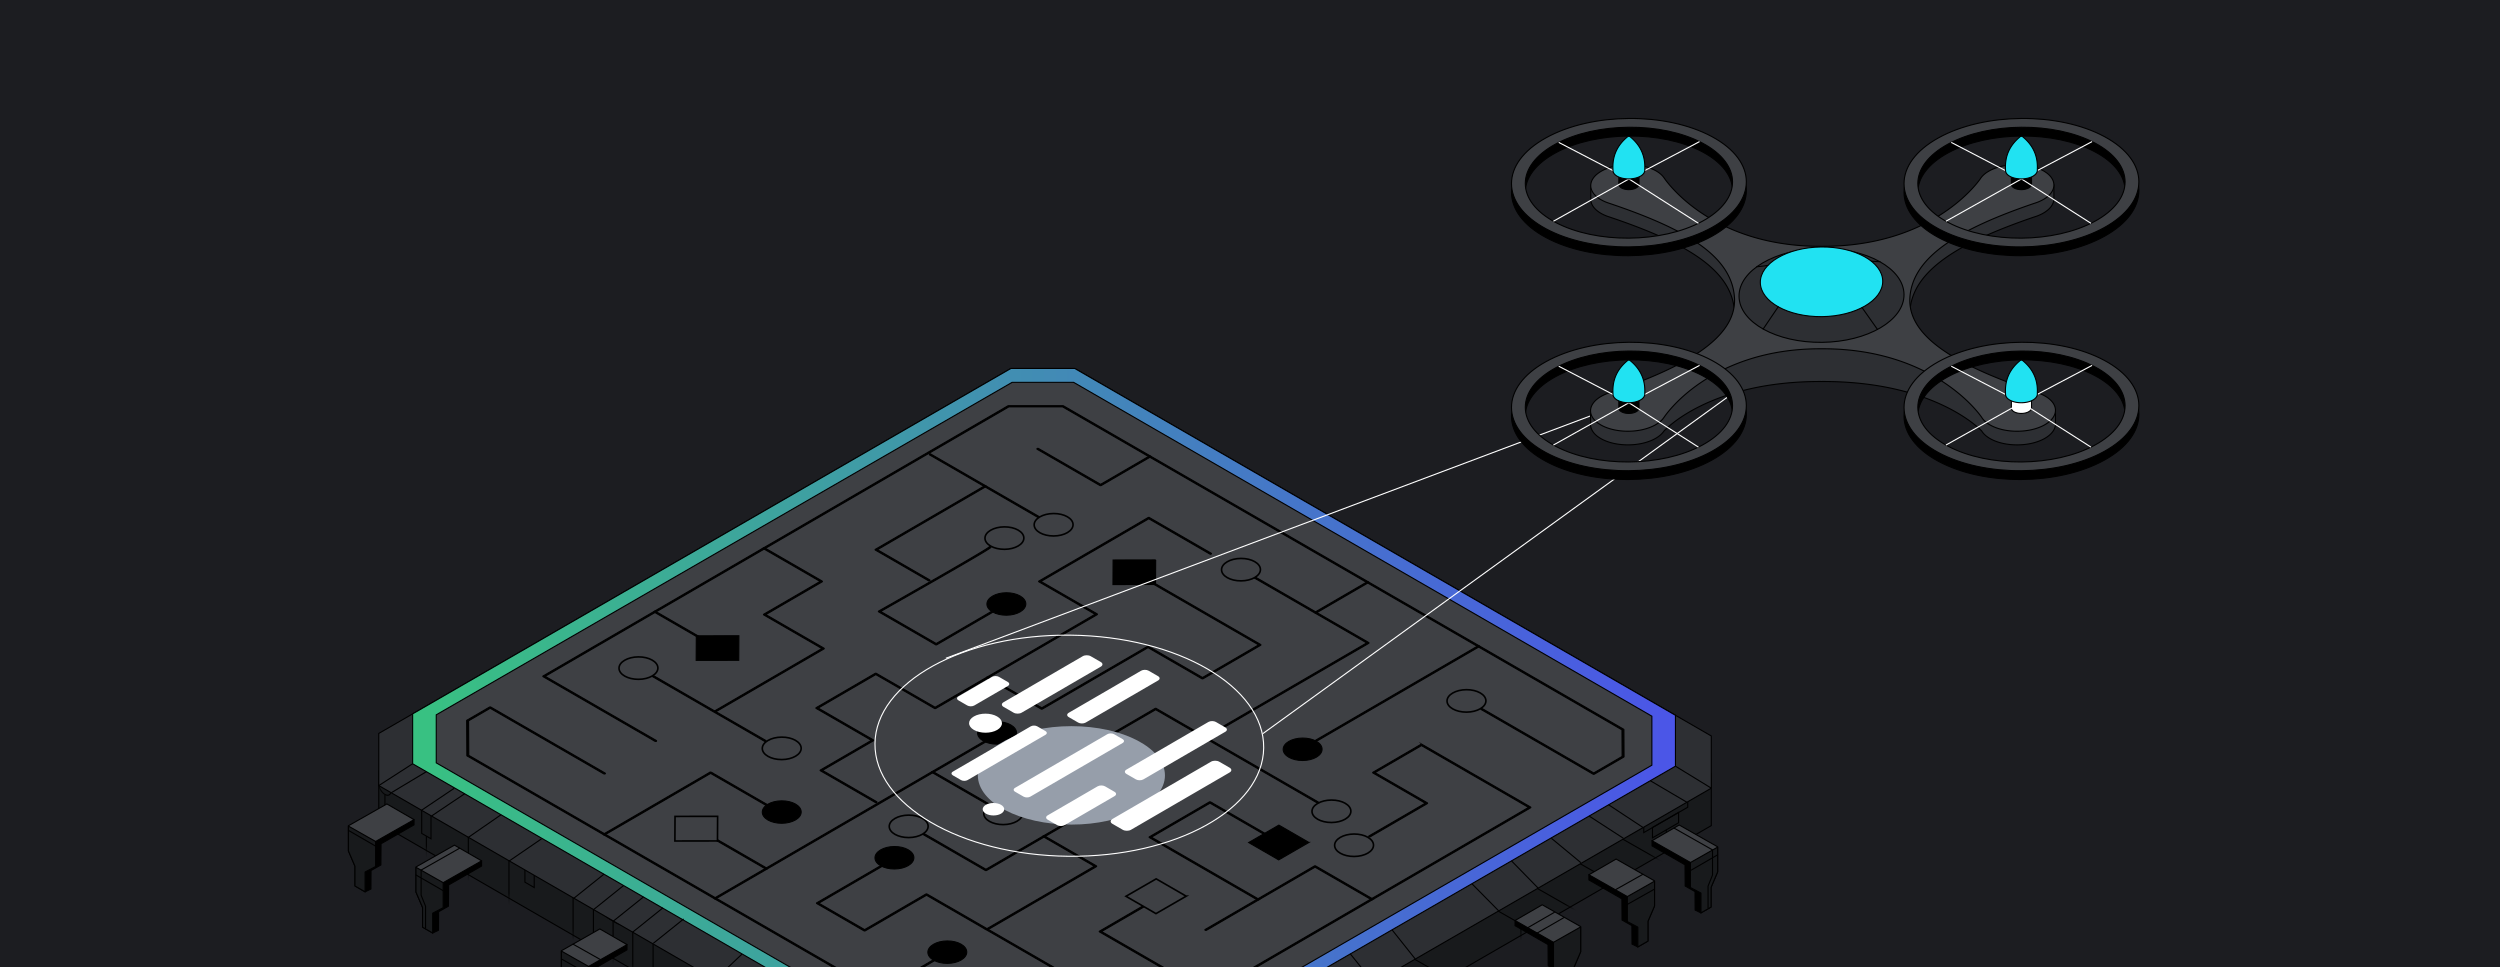 <svg xmlns="http://www.w3.org/2000/svg" width="424" height="164" fill="none"><path fill="#1C1D21" d="M0 0h424v164H0z"/><g clip-path="url(#a)"><g clip-path="url(#b)"><path fill="#181A1C" stroke="#000" stroke-miterlimit="10" stroke-width=".187" d="m182.272 68.84 107.964 62.333v8.847l-107.209 61.897h-10.824L64.239 139.584v-8.847L171.447 68.84h10.825z"/><mask id="a" width="227" height="134" x="64" y="68" maskUnits="userSpaceOnUse" style="mask-type:luminance"><path fill="#fff" d="m182.271 68.842 107.964 62.333v8.847l-107.208 61.897h-10.825L64.238 139.586v-8.847l107.209-61.897h10.824z"/></mask><g stroke="#000" stroke-miterlimit="10" stroke-width=".187" mask="url(#a)"><path d="M167.403 133.805c.401-.234.397-.988-.009-1.683-.407-.695-1.061-1.068-1.463-.834-.401.235-.397.988.01 1.683.406.695 1.061 1.069 1.462.834zm-3.71 18.149c.402-.235.397-.988-.009-1.683-.406-.696-1.061-1.069-1.462-.834-.401.234-.397.988.009 1.683.407.695 1.061 1.068 1.462.834zm10.29 13.953c.402-.235.397-.988-.009-1.683-.406-.695-1.061-1.069-1.462-.834-.401.234-.397.988.009 1.683.407.695 1.061 1.068 1.462.834z"/><path d="M173.983 165.907c.402-.235.397-.988-.009-1.683-.406-.695-1.061-1.069-1.462-.834-.401.234-.397.988.009 1.683.407.695 1.061 1.068 1.462.834zm-7.316-32.175v10.708l3.558 2.054v-10.708m-2.103 9.866v27.856"/><path d="M170.959 135.858c.401-.235.397-.988-.009-1.683-.407-.695-1.061-1.069-1.462-.834-.402.235-.397.988.009 1.683.406.695 1.061 1.068 1.462.834zm3.026 26.305c.401-.235.397-.988-.009-1.683-.407-.696-1.061-1.069-1.462-.834-.402.234-.398.988.009 1.683.406.695 1.061 1.068 1.462.834zm-.001-20.244c.402-.235.397-.989-.009-1.684s-1.061-1.068-1.462-.833c-.401.234-.397.988.009 1.683.407.695 1.061 1.068 1.462.834zm-.735 17.796v-17.871m-16.322-14.088c.401-.234.397-.988-.009-1.683-.406-.695-1.061-1.068-1.462-.834-.401.235-.397.989.009 1.684s1.061 1.068 1.462.833zm-.736 10.634v-10.706m0 45.18v-18.44m-1.034-16.631 2.068 1.194v16.034l-2.068-1.195v-16.033zm22.397 6.188c.401-.235.397-.988-.01-1.683-.406-.695-1.06-1.068-1.462-.834-.401.235-.397.988.01 1.683.406.695 1.061 1.069 1.462.834zm-.736 25.48v-25.555m-12.899 3.71c.402-.235.397-.988-.009-1.683-.406-.695-1.061-1.069-1.462-.834-.401.234-.397.988.009 1.683.407.695 1.061 1.068 1.462.834zm-.001-11.881c.402-.235.397-.988-.009-1.683-.406-.695-1.061-1.069-1.462-.834-.401.234-.397.988.009 1.683.407.695 1.061 1.068 1.462.834zm-.735 9.434v-9.509m-2.761 30.192c.402-.234.397-.988-.009-1.683-.406-.695-1.061-1.068-1.462-.834-.401.235-.397.988.009 1.683.407.695 1.061 1.069 1.462.834zm0-32.137c.402-.234.397-.988-.009-1.683-.406-.695-1.061-1.068-1.462-.834-.401.235-.397.988.009 1.684.407.695 1.061 1.068 1.462.833z"/><path d="m160.371 164.097 2.812-1.639-3.496-5.861v-22.956m-27.012 28c.401-.234.397-.988-.009-1.683-.407-.695-1.061-1.068-1.463-.834-.401.235-.397.988.01 1.683.406.695 1.061 1.069 1.462.834zm-.001 3.885c.402-.235.397-.988-.009-1.683-.406-.695-1.061-1.069-1.462-.834-.401.234-.397.988.009 1.683.407.695 1.061 1.068 1.462.834zm-7.038-.236c.401-.235.397-.988-.009-1.684-.406-.695-1.061-1.068-1.462-.833-.401.234-.397.988.009 1.683.406.695 1.061 1.068 1.462.834zm27.72-39.596c.402-.235.397-.988-.009-1.683-.406-.695-1.061-1.069-1.462-.834-.401.234-.397.988.009 1.683.407.695 1.061 1.068 1.462.834zm-3.572 1.773c.401-.234.397-.988-.009-1.683-.406-.695-1.061-1.068-1.462-.834-.401.235-.397.988.009 1.683.406.696 1.061 1.069 1.462.834zm-3.321-5.754c.401-.234.397-.988-.009-1.683-.407-.695-1.061-1.068-1.462-.834-.402.235-.397.989.009 1.684s1.061 1.068 1.462.833zm-13.852 15.707c.402-.234.397-.988-.009-1.683-.406-.695-1.061-1.068-1.462-.834-.401.235-.397.989.009 1.684.407.695 1.061 1.068 1.462.833zm-.001 4.225c.402-.234.397-.988-.009-1.683-.406-.695-1.061-1.068-1.462-.834-.401.235-.397.988.009 1.683.407.695 1.061 1.069 1.462.834zm-3.676-17.973c.401-.234.397-.988-.009-1.683-.407-.695-1.061-1.068-1.462-.834-.401.235-.397.989.009 1.684s1.061 1.068 1.462.833zm10.355-6.099c.401-.235.397-.988-.009-1.683-.407-.695-1.061-1.069-1.462-.834-.401.234-.397.988.009 1.683.406.695 1.061 1.068 1.462.834zm-24.315 5.879c.401-.235.397-.988-.01-1.683-.406-.695-1.061-1.069-1.462-.834-.401.234-.397.988.01 1.683.406.695 1.06 1.068 1.462.834zM80.16 135.045c.402-.234.398-.988-.009-1.683-.406-.695-1.06-1.068-1.462-.834-.4.235-.397.989.01 1.684.406.695 1.06 1.068 1.462.833zm10.39-37.873c.4-.234.396-.988-.01-1.683-.406-.695-1.06-1.068-1.462-.834-.401.235-.397.989.01 1.684.406.695 1.06 1.068 1.461.833zm-3.74 1.924c.4-.234.396-.988-.01-1.683-.406-.695-1.061-1.068-1.462-.834-.401.235-.397.988.009 1.683.406.695 1.06 1.069 1.462.834zm-20.616.149c.401-.235.397-.988-.01-1.683-.406-.695-1.06-1.069-1.462-.834-.4.234-.396.988.01 1.683.406.695 1.06 1.068 1.462.834zm0 3.804c.401-.234.397-.988-.009-1.683-.406-.695-1.06-1.068-1.462-.834-.401.235-.397.988.01 1.684.406.695 1.06 1.068 1.461.833zm-.178 31.76c.401-.234.397-.988-.01-1.683-.406-.695-1.06-1.068-1.461-.834-.401.235-.397.988.01 1.683.405.695 1.06 1.069 1.461.834zm42.039-3.414c.401-.234.397-.988-.009-1.683-.406-.695-1.061-1.068-1.462-.834-.401.235-.397.988.009 1.683.406.695 1.061 1.069 1.462.834zm24.103-25.799c.401-.234.397-.988-.01-1.683-.406-.695-1.06-1.068-1.462-.834-.401.235-.397.988.01 1.683.406.695 1.061 1.069 1.462.834zm14.28 8.242c.402-.234.398-.988-.009-1.683-.406-.695-1.061-1.068-1.462-.834-.401.235-.397.989.009 1.684.407.695 1.061 1.068 1.462.833zm.001-4.32c.401-.234.397-.988-.01-1.683-.406-.695-1.061-1.068-1.462-.834-.401.235-.397.988.009 1.683.407.695 1.061 1.069 1.463.834zm-.001-4.32c.401-.235.397-.988-.01-1.683-.406-.695-1.061-1.069-1.462-.834-.401.234-.397.988.009 1.683.407.695 1.061 1.068 1.463.834zm-3.422 10.685c.401-.234.397-.988-.009-1.683-.406-.695-1.061-1.068-1.462-.834-.401.235-.397.988.009 1.684.406.695 1.061 1.068 1.462.833zm-14.082-8.132c.401-.235.397-.989-.01-1.684-.406-.695-1.061-1.068-1.462-.833-.401.234-.397.988.01 1.683.406.695 1.06 1.068 1.462.834z"/><path d="M152.621 125.623v30.992l-6.697 3.818v8.023l-12.95-7.477m12.95-.547v-16.018m3.029 1.748-6.451-3.724m6.451-.204-6.451-3.724"/><path d="M145.924 140.48v-4.09l6.586-3.755m-17.246 13.646 7.017 4.051v11.922l-7.017-4.051v-11.922z"/><path d="m135.264 146.281 7.017 4.051v11.922l-7.017-4.051v-11.922z"/><path d="m136.125 147.711 5.294 3.056v10.057l-5.294-3.055v-10.058z"/><path d="m136.125 147.711 5.294 3.056v10.057l-5.294-3.055v-10.058zm2.647.583v-16.202l9.633-5.492m17.778 45.788v-8.051l-3.225-5.563v-6.893m-18.023-31.123-13.06 7.445v6.771m-1.033.591-2.644-1.527v-10.509m.674-1.626 8.929-5.091m-5.926 24.76v6.737l-3.254 1.856v4.43l-3.72 2.121v6.128m-2.911-3.488c.401-.235.397-.988-.009-1.683-.406-.695-1.061-1.068-1.462-.834-.401.235-.397.988.009 1.683.406.695 1.061 1.069 1.462.834zm-.735-.073v16.712"/><path d="M117.956 173.89v-25.68l6.919-3.944v-28.11l10.094-5.756 6.228 3.597m-14.033-8.242-2.437-1.407-10.366 5.909v10.821m-.165 6.176v6.851l-10.215 5.823v7.843m.502 8.742-1.003-.579c-1.711-.988-3.098-3.638-3.098-5.918 0-2.281 1.387-3.329 3.098-2.341l1.003.579c1.711.988 3.097 3.637 3.097 5.917 0 2.281-1.386 3.33-3.097 2.342z"/><path d="M104.787 153.472c.439-.257.435-1.083-.01-1.844-.445-.761-1.162-1.17-1.602-.913-.439.256-.435 1.082.01 1.843.445.762 1.162 1.171 1.602.914zm2.793.7 3.186 1.84v13.118m-3.446-1.69v-9.408l-.88-1.518m-6.058-6.499-3.186-1.839v13.119m3.447 2.291v-9.408l.88-.502m2.458 2.547v8.989m2.734-34.466-16.95 9.664v5.651"/><path d="m89.027 145.635 1.576.909v3.984l-1.576-.909v-3.984zm-17.505-12.678 1.576.911v8.39l-1.576-.91v-8.391z"/><path d="M86.32 155.016v-20.973l17.553-10.009v-20.143l10.131-5.776 3.533 2.04 3.342-1.906 9.51 5.491m2.069 1.194 12.21 7.049m-1.603-12.32c.401-.235.397-.988-.009-1.683-.407-.696-1.061-1.069-1.462-.834-.402.234-.397.988.009 1.683.406.695 1.061 1.068 1.462.834zm-49.951 10.144-6.524-3.766"/><path d="M97.61 117.354c.402-.234.397-.988-.009-1.683-.406-.695-1.06-1.068-1.462-.834-.401.235-.397.988.01 1.683.406.695 1.06 1.069 1.461.834zm-13.756-7.943c.401-.235.397-.988-.01-1.683-.406-.695-1.06-1.069-1.461-.834-.401.234-.397.988.009 1.683.406.695 1.06 1.068 1.462.834z"/><path d="M95.84 115.497c0-.351.134-.588.346-.683l-12.378-7.146c.211.339.345.73.345 1.081 0 .385-.16.634-.407.707l12.44 7.183v-.06c-.21-.339-.344-.73-.344-1.082h-.001zm1.034-.588V99.971m-17.449 51.675v-16.75m0-2.137v-3.079l10.58-6.033v-7.182m3.109 1.795-6.524-3.766m-4.31-6.135-2.812 1.604v3.723m3.687 10.732-7.46-4.307v-8.56l7.46 4.307v8.56z"/><path d="m82.122 122.634-5.392-3.113v-6.187l5.392 3.113v6.187zm-4.876-1.648 4.431 2.559v1.759l-4.43-2.558v-1.76z"/><path d="M79.333 123.949v2.076l-7.023 4.005v3.381m0 8.392v5.488m3.386-31.46L49.88 100.928m16.613-2.345 9.203 5.314 9.757-5.563m-19.994 4.643v19.022l-6.884 3.924v13.883m6.706 3.426v-8.412m47.783-8.221V124l2.265 1.308v2.599l-2.265-1.308zm82.93 23.162c.406-.695.411-1.449.009-1.683-.401-.235-1.055.138-1.462.833-.406.695-.41 1.449-.009 1.684.401.234 1.056-.139 1.462-.834z"/><path d="M195.268 150.525v10.708l-3.557 2.054v-10.708m2.103 9.866v27.856"/><path d="M192.436 151.815c.406-.695.411-1.448.009-1.683-.401-.234-1.055.139-1.462.834-.406.695-.41 1.449-.009 1.683.401.235 1.056-.139 1.462-.834zm-3.023 6.061c.406-.695.411-1.449.009-1.683-.401-.235-1.055.139-1.462.834-.406.695-.41 1.448-.009 1.683.401.234 1.056-.139 1.462-.834zm-.725 18.633v-17.87m17.782-14.925c.406-.695.41-1.449.009-1.683-.401-.235-1.056.139-1.462.834-.406.695-.411 1.448-.009 1.683.401.234 1.055-.139 1.462-.834zm-.725 11.47v-10.707m1.034 10.111-2.069 1.194v16.034l2.069-1.194v-16.034zm-20.936 5.347c.406-.696.41-1.449.009-1.684-.401-.234-1.056.139-1.462.834-.406.695-.41 1.449-.009 1.683.401.235 1.055-.138 1.462-.833zm-.726 26.319v-25.555m14.361 2.87c.406-.695.411-1.448.009-1.683-.401-.234-1.055.139-1.462.834-.406.695-.41 1.449-.009 1.683.401.235 1.056-.139 1.462-.834zm0-11.881c.406-.695.411-1.448.009-1.683-.401-.234-1.055.139-1.462.834-.406.695-.41 1.449-.009 1.683.401.235 1.056-.139 1.462-.834zm-.725 10.274v-9.509m4.222-2.782c.406-.695.41-1.449.009-1.683-.401-.235-1.056.139-1.462.834-.406.695-.411 1.448-.009 1.683.401.234 1.055-.139 1.462-.834z"/><path d="m201.567 180.891-2.814-1.639 3.496-5.86v-22.956m7.791-8.785c.406-.695.411-1.448.009-1.683-.401-.234-1.055.139-1.462.834-.406.695-.41 1.449-.009 1.683.401.235 1.056-.139 1.462-.834zm3.572 1.774c.406-.695.41-1.449.009-1.683-.401-.235-1.056.138-1.462.834-.406.695-.41 1.448-.009 1.683.401.234 1.056-.139 1.462-.834zm3.322-5.752c.406-.695.41-1.449.009-1.683-.401-.235-1.056.138-1.462.834-.406.695-.411 1.448-.009 1.683.401.234 1.055-.139 1.462-.834zm13.852 15.705c.406-.695.41-1.449.009-1.683-.401-.235-1.056.139-1.462.834-.406.695-.411 1.448-.009 1.683.401.234 1.055-.139 1.462-.834zm0 4.223c.406-.695.41-1.449.009-1.684-.401-.234-1.056.139-1.462.834-.406.695-.411 1.449-.009 1.683.401.235 1.055-.138 1.462-.833zm3.677-17.973c.407-.695.411-1.449.01-1.683-.401-.235-1.056.139-1.462.834-.407.695-.411 1.448-.01 1.683.401.234 1.056-.139 1.462-.834zm-10.355-6.098c.406-.695.41-1.448.009-1.683-.401-.234-1.056.139-1.462.834-.406.695-.41 1.449-.009 1.683.401.235 1.056-.139 1.462-.834zm24.315 5.879c.406-.695.41-1.448.009-1.683-.401-.235-1.056.139-1.462.834-.406.695-.41 1.448-.009 1.683.401.235 1.056-.139 1.462-.834zm34.811 11.594c.407-.695.411-1.449.01-1.683-.401-.235-1.056.139-1.462.834-.407.695-.411 1.448-.01 1.683.401.234 1.056-.139 1.462-.834zm-10.388-37.875c.407-.695.411-1.449.009-1.683-.401-.235-1.055.139-1.462.834-.406.695-.41 1.448-.009 1.683.401.234 1.056-.139 1.462-.834zm3.74 1.926c.407-.695.411-1.449.01-1.683-.401-.235-1.056.138-1.462.833-.407.695-.411 1.449-.01 1.684.402.234 1.056-.139 1.462-.834zm-21.245 32.297c.407-.695.411-1.449.01-1.684-.402-.234-1.056.139-1.462.834-.407.695-.411 1.449-.01 1.683.401.235 1.056-.138 1.462-.833zm-24.103-25.799c.406-.695.41-1.449.009-1.683-.401-.235-1.056.138-1.462.833-.406.695-.41 1.449-.009 1.684.401.234 1.055-.139 1.462-.834zm-14.278 8.244c.406-.695.41-1.449.009-1.683-.401-.235-1.056.139-1.462.834-.406.695-.41 1.448-.009 1.683.401.234 1.056-.139 1.462-.834zm-.001-4.32c.406-.695.41-1.449.009-1.684-.401-.234-1.055.139-1.462.834-.406.695-.41 1.449-.009 1.683.401.235 1.056-.138 1.462-.833zm0-4.323c.406-.695.41-1.448.009-1.683-.401-.234-1.055.139-1.462.834-.406.695-.41 1.449-.009 1.683.401.235 1.056-.139 1.462-.834zm3.421 10.688c.407-.695.411-1.449.01-1.683-.401-.235-1.056.138-1.462.834-.407.695-.411 1.448-.01 1.683.401.234 1.056-.139 1.462-.834zm14.082-8.133c.407-.695.411-1.449.01-1.683-.401-.235-1.056.139-1.462.834-.407.695-.411 1.448-.01 1.683.401.234 1.056-.139 1.462-.834z"/><path d="M209.315 142.416v30.992l6.697 3.817v8.024l12.95-7.476m-12.95-.548v-16.018m-3.028 1.748 6.45-3.725m-6.45-.201 6.45-3.724"/><path d="M216.012 157.274v-4.09l-6.586-3.754m17.246 13.646-7.017 4.051v11.923l7.017-4.052v-11.922z"/><path d="m226.672 163.076-7.017 4.051v11.923l7.017-4.052v-11.922zm-3.509 2.011v-16.202l-9.632-5.492m3.47-5.84 13.059 7.444v6.771m1.035.59 2.643-1.526v-10.51m-.674-1.626-8.928-5.091m5.924 24.76v6.737l3.255 1.856v4.43l3.72 2.121v6.128"/><path d="M243.98 190.685v-25.68l-6.918-3.944v-28.11l-10.095-5.756-6.229 3.597m14.034-8.244 2.438-1.407 10.365 5.909v10.821m.165 6.176v6.851l10.214 5.823v7.844m-2.733-17.026 16.951 9.664v5.651"/><path d="m272.908 162.428-1.575.909v3.984l1.575-.909v-3.984zm17.506-12.676-1.575.91v8.39l1.575-.91v-8.39z"/><path d="M275.616 171.809v-20.973l-17.553-10.009v-20.143l-10.132-5.776-3.532 2.04-3.343-1.905-9.509 5.49m-2.068 1.194-12.211 7.05m3.064-13.157c.406-.695.41-1.449.009-1.683-.401-.235-1.056.139-1.462.834-.407.695-.411 1.448-.01 1.683.402.234 1.056-.139 1.463-.834zm48.49 10.981 6.524-3.767"/><path d="M265.786 133.31c.406-.695.411-1.449.009-1.684-.401-.234-1.055.139-1.462.834-.406.695-.41 1.449-.009 1.683.401.235 1.056-.138 1.462-.833zm13.756-7.942c.407-.695.411-1.448.01-1.683-.401-.235-1.056.139-1.462.834-.407.695-.411 1.448-.01 1.683.402.235 1.056-.139 1.462-.834z"/><path d="M266.095 132.29c0-.351-.134-.588-.345-.683l12.378-7.146c-.211.339-.345.73-.345 1.081 0 .385.161.633.407.707l-12.44 7.183v-.06c.211-.339.344-.73.344-1.082h.001zm-1.034-.588v-14.938m17.449 51.675v-16.75m0-2.134v-3.08l-10.58-6.033v-7.182m-3.108 1.793 6.524-3.766m4.31-6.133 2.812 1.604v3.723m-3.688 10.73 7.46-4.307v-8.56l-7.46 4.307v8.56z"/><path d="m279.815 139.429 5.391-3.113v-6.187l-5.391 3.113v6.187zm4.875-1.65-4.431 2.559v1.759l4.431-2.558v-1.76zm-2.087 2.965v2.076l7.023 4.004v3.383m0 8.391v5.487m-3.386-31.461 25.815-14.903m-16.612-2.345-9.203 5.314-9.757-5.563m-27.61 28.266v-2.6l-2.266 1.308v2.599l2.266-1.307z"/></g><path fill="#2D2F33" stroke="#000" stroke-miterlimit="10" stroke-width=".187" d="m182.272 62.49 107.964 62.333v8.848l-107.209 61.896h-10.824L64.239 133.234v-8.847L171.447 62.49h10.825z"/><path fill="url(#c)" stroke="#000" stroke-miterlimit="10" stroke-width=".187" d="m182.272 62.49 101.884 58.823v8.632l-101.599 58.659h-10.258L69.984 129.533v-8.463l101.463-58.58h10.825z"/><path fill="#3E4044" stroke="#000" stroke-miterlimit="10" stroke-width=".187" d="m182.079 64.842 98.077 56.624v8.311l-97.802 56.465h-9.875l-98.49-56.863v-8.147l97.669-56.39h10.421z"/><path stroke="#000" stroke-miterlimit="10" stroke-width=".187" d="m284.156 129.947 6.08 3.724m-220.252-4.138-5.745 3.702m57.087 32.849 4.538-4.287m-59.513-27.342 5.959-3.578m-.901 6.599 5.629-3.787m-3.844 4.704 5.63-3.786m.526 7.465 5.629-3.894m1.357 7.861 5.521-3.787m5.409 10.143 5.168-4.143m-1.816 6.057 5.169-4.143m-1.822 6.1 5.168-4.143m-1.866 5.992 5.169-4.142m-1.657 6.028 5.168-4.144m117.002 10.821-3.934-4.895m11.02.873-3.944-4.957m18.093-3.211-4.553-4.607m11.236.746-4.518-4.625m11.763.305-4.994-4.133m12.212.001-5.788-3.753m16.553-2.36-6.202-3.654m-1.226 7.944-5.845-3.86"/><path fill="#000" d="M186.499 179.48a.245.245 0 0 1-.228 0l-.115-.066-3.171 1.842h-11.429l-22.367-12.913-.114.066a.247.247 0 0 1-.229 0c-.063-.037-.063-.096 0-.132l.114-.067-27.439-15.841-.114.066a.256.256 0 0 1-.229 0c-.063-.037-.064-.096 0-.133l.114-.066-18.574-10.724-.114.067a.253.253 0 0 1-.229 0c-.064-.038-.064-.096 0-.133l.114-.066-22.985-13.27-.033-5.859 3.662-2.129 19.266 11.124a.253.253 0 0 0 .229 0c.063-.038.062-.097 0-.133l-19.38-11.189a.23.23 0 0 0-.115-.028.244.244 0 0 0-.115.028l-3.823 2.221c-.03.018-.047.042-.047.067l.034 5.936c0 .024.016.049.047.066l92.148 53.202a.23.23 0 0 0 .115.027h11.564c.043 0 .084-.01.114-.028l3.332-1.937m18.599-10.808a.254.254 0 0 1-.228 0l-.115-.066-18.371 10.675.115.067c.064.036.063.096 0 .132l18.599-10.808zm27.694-16.094a.25.25 0 0 1-.229 0l-.114-.066-27.467 15.961.115.066c.063.037.062.096 0 .133l27.694-16.094m26.793-15.703-18.392-10.618a.23.23 0 0 0-.115-.027.226.226 0 0 0-.114.028l-8.111 4.714c-.03.018-.048.041-.048.066 0 .026.018.049.048.067l8.874 5.124-9.554 5.552c-.062.036-.062.096 0 .132a.25.25 0 0 0 .229 0l9.668-5.619c.03-.018.047-.041.047-.066s-.018-.049-.048-.065l-8.874-5.125 7.883-4.581 18.162 10.485-26.565 15.438.115.066c.063.037.063.095 0 .132l26.792-15.57c.03-.018.047-.041.047-.067 0-.025-.017-.048-.047-.066"/><path stroke="#000" stroke-miterlimit="10" stroke-width=".187" d="M186.499 179.48a.245.245 0 0 1-.228 0l-.115-.066-3.171 1.842h-11.429l-22.367-12.913-.114.066a.247.247 0 0 1-.229 0c-.063-.037-.063-.096 0-.132l.114-.067-27.439-15.841-.114.066a.256.256 0 0 1-.229 0c-.063-.037-.064-.096 0-.133l.114-.066-18.574-10.724-.114.067a.253.253 0 0 1-.229 0c-.064-.038-.064-.096 0-.133l.114-.066-22.985-13.27-.033-5.859 3.662-2.129 19.266 11.124a.253.253 0 0 0 .229 0c.063-.038.062-.097 0-.133l-19.38-11.189a.23.23 0 0 0-.115-.028.244.244 0 0 0-.115.028l-3.823 2.221c-.03.018-.047.042-.047.067l.034 5.936c0 .024.016.049.047.066l92.148 53.202a.23.23 0 0 0 .115.027h11.564c.043 0 .084-.01.114-.028l3.332-1.937m0 0c.063-.036.064-.096 0-.132l-.115-.067 18.371-10.675.115.066a.254.254 0 0 0 .228 0l-18.599 10.808zm46.293-26.902a.25.25 0 0 1-.229 0l-.114-.066-27.467 15.961.115.066c.063.037.062.096 0 .133l27.694-16.094m26.793-15.703-18.392-10.618a.23.23 0 0 0-.115-.027.226.226 0 0 0-.114.028l-8.111 4.714c-.03.018-.048.041-.048.066 0 .026.018.049.048.067l8.874 5.124-9.554 5.552c-.062.036-.062.096 0 .132a.25.25 0 0 0 .229 0l9.668-5.619c.03-.018.047-.041.047-.066s-.018-.049-.048-.065l-8.874-5.125 7.883-4.581 18.162 10.485-26.565 15.438.115.066c.063.037.063.095 0 .132l26.792-15.57c.03-.018.047-.041.047-.067 0-.025-.017-.048-.047-.066"/><path fill="#000" d="m250.883 109.543-70.508-40.707a.232.232 0 0 0-.115-.027h-9.217a.247.247 0 0 0-.115.027l-59.971 34.851-18.845 10.952c-.03.017-.047.042-.047.066s.018.048.049.066l18.967 10.951a.244.244 0 0 0 .229 0c.063-.037.063-.096 0-.132l-18.854-10.885 18.617-10.819-.114-.066c-.064-.037-.064-.096 0-.133a.256.256 0 0 1 .229 0l.114.066 18.29-10.628-.114-.066c-.063-.037-.064-.096 0-.133a.253.253 0 0 1 .229 0l.114.067 41.292-23.997h9.085l14.595 8.427.114-.067a.252.252 0 0 1 .228 0c.063.037.064.096.001.133l-.113.066 36.717 21.2.114-.067a.254.254 0 0 1 .229 0c.064.037.063.096 0 .132l-.114.066 18.574 10.724.114-.067a.258.258 0 0 1 .23 0m24.479 14.133-24.479-14.133c.063.037.062.097 0 .133l-.114.066 24.316 14.04.026 4.511-4.822 2.802-18.853-10.885a.25.25 0 0 0-.229 0c-.064.037-.064.096 0 .132l18.967 10.952a.23.23 0 0 0 .115.027c.043 0 .084-.01.115-.027l4.982-2.895c.03-.018.047-.042.047-.066l-.025-4.589c0-.025-.018-.049-.048-.067"/><path stroke="#000" stroke-miterlimit="10" stroke-width=".187" d="m250.883 109.543-70.508-40.707a.232.232 0 0 0-.115-.027h-9.217a.247.247 0 0 0-.115.027l-59.971 34.851-18.845 10.952c-.03.017-.047.042-.047.066s.018.048.049.066l18.967 10.951a.244.244 0 0 0 .229 0c.063-.037.063-.096 0-.132l-18.854-10.885 18.617-10.819-.114-.066c-.064-.037-.064-.096 0-.133a.256.256 0 0 1 .229 0l.114.066 18.29-10.628-.114-.066c-.063-.037-.064-.096 0-.133a.253.253 0 0 1 .229 0l.114.067 41.292-23.997h9.085l14.595 8.427.114-.067a.252.252 0 0 1 .228 0c.063.037.064.096.001.133l-.113.066 36.717 21.2.114-.067a.254.254 0 0 1 .229 0c.064.037.063.096 0 .132l-.114.066 18.574 10.724.114-.067a.258.258 0 0 1 .23 0m0 0 24.479 14.133m-24.479-14.133c.063.037.062.097 0 .133l-.114.066 24.316 14.04.026 4.511-4.822 2.802-18.853-10.885a.25.25 0 0 0-.229 0c-.064.037-.064.096 0 .132l18.967 10.952a.23.23 0 0 0 .115.027c.043 0 .084-.01.115-.027l4.982-2.895c.03-.018.047-.042.047-.066l-.025-4.589c0-.025-.018-.049-.048-.067"/><path fill="#000" stroke="#000" stroke-miterlimit="10" stroke-width=".187" d="M250.883 109.543a.258.258 0 0 0-.23 0l-.114.066-27.498 15.98c-.063.037-.062.097.002.133a.254.254 0 0 0 .228 0l27.498-15.98.114-.066c.063-.037.063-.097 0-.133z"/><path fill="#000" d="M232.079 98.688a.248.248 0 0 0-.229 0l-.114.066-8.62 5.011.115.066c.063.036.062.096 0 .133a.254.254 0 0 1-.228 0l8.791 5.075-27.384 15.914-8.298-4.791a.224.224 0 0 0-.114-.027.244.244 0 0 0-.115.027l-18.518 10.762c-.03.018-.046.042-.046.066 0 .025.017.049.048.067l9.04 5.219-19.191 11.152-10.524-6.077a.256.256 0 0 0-.229 0c-.064.037-.063.096 0 .132l10.639 6.143a.23.23 0 0 0 .114.028c.042 0 .084-.01.115-.027l9.719-5.648-.115-.066c-.064-.037-.064-.097 0-.133a.258.258 0 0 1 .23 0l.114.066 9.472-5.504a.248.248 0 0 1-.228 0c-.064-.036-.065-.096-.002-.132l.114-.067-8.925-5.152 18.289-10.628 8.298 4.791c-.064-.037-.064-.097 0-.133a.256.256 0 0 1 .229 0l.115.066 27.498-15.98c.03-.018.046-.042.046-.066s-.017-.049-.047-.066l-8.792-5.077 8.62-5.01.114-.066c.062-.037.062-.096 0-.132"/><path stroke="#000" stroke-miterlimit="10" stroke-width=".187" d="M232.079 98.688a.248.248 0 0 0-.229 0l-.114.066-8.62 5.011.115.066c.063.036.062.096 0 .133a.254.254 0 0 1-.228 0l8.791 5.075-27.384 15.914-8.298-4.791a.224.224 0 0 0-.114-.027.244.244 0 0 0-.115.027l-18.518 10.762c-.03.018-.046.042-.046.066 0 .025.017.049.048.067l9.04 5.219-19.191 11.152-10.524-6.077a.256.256 0 0 0-.229 0c-.064.037-.063.096 0 .132l10.639 6.143a.23.23 0 0 0 .114.028c.042 0 .084-.01.115-.027l9.719-5.648-.115-.066c-.064-.037-.064-.097 0-.133a.258.258 0 0 1 .23 0l.114.066 9.472-5.504a.248.248 0 0 1-.228 0c-.064-.036-.065-.096-.002-.132l.114-.067-8.925-5.152 18.289-10.628 8.298 4.791c-.064-.037-.064-.097 0-.133a.256.256 0 0 1 .229 0l.115.066 27.498-15.98c.03-.018.046-.042.046-.066s-.017-.049-.047-.066l-8.792-5.077 8.62-5.01.114-.066c.062-.037.062-.096 0-.132"/><path fill="#000" d="m223.576 136.017-18.937-10.933-.114-.066a.252.252 0 0 0-.23 0c-.064.036-.063.096 0 .132l19.051 10.999a.25.25 0 0 0 .229 0c.064-.036.064-.096 0-.132"/><path stroke="#000" stroke-miterlimit="10" stroke-width=".187" d="m223.576 136.017-18.937-10.933-.114-.066a.252.252 0 0 0-.23 0c-.064.036-.063.096 0 .132l19.051 10.999a.25.25 0 0 0 .229 0c.064-.036.064-.096 0-.132"/><path fill="#000" d="M196.172 130.732a.256.256 0 0 0-.229 0l-9.309 5.41-.114.067c-.063.036-.062.096.002.132a.25.25 0 0 0 .229 0l9.422-5.476c.063-.036.063-.096 0-.133"/><path stroke="#000" stroke-miterlimit="10" stroke-width=".187" d="M196.172 130.732a.256.256 0 0 0-.229 0l-9.309 5.41-.114.067c-.063.036-.062.096.002.132a.25.25 0 0 0 .229 0l9.422-5.476c.063-.036.063-.096 0-.133"/><path fill="#000" d="m185.946 146.85-8.668-5.004-.115-.067a.256.256 0 0 0-.229 0c-.064.037-.063.096 0 .133l.115.066 8.553 4.938-18.208 10.581-10.152-5.862a.23.23 0 0 0-.115-.027.226.226 0 0 0-.114.028l-10.374 6.029-7.77-4.486 10.701-6.219c.062-.036.062-.096 0-.132a.252.252 0 0 0-.23 0l-10.816 6.285c-.03.018-.046.042-.046.067s.017.048.048.066l8 4.619a.223.223 0 0 0 .113.028c.042 0 .084-.01.115-.027l10.374-6.029 10.152 5.862c-.063-.037-.063-.096 0-.133a.258.258 0 0 1 .23 0l.114.066 18.321-10.646c.03-.018.048-.042.048-.067s-.018-.048-.048-.066"/><path stroke="#000" stroke-miterlimit="10" stroke-width=".187" d="m185.946 146.85-8.668-5.004-.115-.067a.256.256 0 0 0-.229 0c-.064.037-.063.096 0 .133l.115.066 8.553 4.938-18.208 10.581-10.152-5.862a.23.23 0 0 0-.115-.027.226.226 0 0 0-.114.028l-10.374 6.029-7.77-4.486 10.701-6.219c.062-.036.062-.096 0-.132a.252.252 0 0 0-.23 0l-10.816 6.285c-.03.018-.046.042-.046.067s.017.048.048.066l8 4.619a.223.223 0 0 0 .113.028c.042 0 .084-.01.115-.027l10.374-6.029 10.152 5.862c-.063-.037-.063-.096 0-.133a.258.258 0 0 1 .23 0l.114.066 18.321-10.646c.03-.018.048-.042.048-.067s-.018-.048-.048-.066"/><path fill="#000" d="m186.19 168.348-18.565-10.719-.114-.067a.256.256 0 0 0-.229 0c-.064.037-.063.097 0 .133l18.679 10.784a.25.25 0 0 0 .229 0c.063-.036.063-.096 0-.132"/><path stroke="#000" stroke-miterlimit="10" stroke-width=".187" d="m186.19 168.348-18.565-10.719-.114-.067a.256.256 0 0 0-.229 0c-.064.037-.063.097 0 .133l18.679 10.784a.25.25 0 0 0 .229 0c.063-.036.063-.096 0-.132"/><path fill="#000" d="M158.499 162.801a.252.252 0 0 0-.23 0l-9.309 5.41-.114.066c-.062.036-.062.096 0 .132a.25.25 0 0 0 .229 0l.114-.066 9.309-5.41c.062-.036.063-.096 0-.132"/><path stroke="#000" stroke-miterlimit="10" stroke-width=".187" d="M158.499 162.801a.252.252 0 0 0-.23 0l-9.309 5.41-.114.066c-.062.036-.062.096 0 .132a.25.25 0 0 0 .229 0l.114-.066 9.309-5.41c.062-.036.063-.096 0-.132"/><path fill="#000" d="M195.475 152.826a.256.256 0 0 0-.229 0l-8.767 5.095c-.03.018-.048.041-.048.067 0 .025.018.048.049.066l18.276 10.552.115.066a.254.254 0 0 0 .228 0c.062-.037.063-.096 0-.133l-.115-.066-18.162-10.485 8.654-5.029c.062-.037.062-.096 0-.133"/><path stroke="#000" stroke-miterlimit="10" stroke-width=".187" d="M195.475 152.826a.256.256 0 0 0-.229 0l-8.767 5.095c-.03.018-.048.041-.048.067 0 .025.018.048.049.066l18.276 10.552.115.066a.254.254 0 0 0 .228 0c.062-.037.063-.096 0-.133l-.115-.066-18.162-10.485 8.654-5.029c.062-.037.062-.096 0-.133"/><path fill="#000" d="M213.476 152.624a.25.25 0 0 1-.229 0l-.114-.066-8.735 5.077c-.063.036-.064.096 0 .132a.252.252 0 0 0 .23 0l8.848-5.143zm19.317-.18-.115-.066-9.535-5.505a.23.23 0 0 0-.115-.027.23.23 0 0 0-.113.027l-9.555 5.552.114.067c.064.036.064.096 0 .132l9.555-5.552 9.42 5.438.115.067a.256.256 0 0 0 .229 0c.063-.037.062-.095 0-.132"/><path stroke="#000" stroke-miterlimit="10" stroke-width=".187" d="m232.793 152.444-.115-.066-9.535-5.505a.23.23 0 0 0-.115-.027.23.23 0 0 0-.113.027l-9.555 5.552.114.067c.064.036.064.096 0 .132l9.555-5.552 9.42 5.438.115.067a.256.256 0 0 0 .229 0c.063-.037.062-.095 0-.132m-19.317.179a.25.25 0 0 1-.229 0l-.114-.066-8.735 5.077c-.063.036-.064.096 0 .132a.252.252 0 0 0 .23 0l8.848-5.143z"/><path fill="#000" d="m214.482 141.303-9.155-5.286a.257.257 0 0 0-.23 0l-10.16 5.905c-.03.017-.047.041-.047.066 0 .026.018.049.048.067l18.194 10.504.114.066a.253.253 0 0 0 .229 0c.063-.037.062-.096 0-.133l-.114-.066-18.08-10.439 9.932-5.772 9.04 5.22a.256.256 0 0 0 .229 0c.063-.037.063-.097 0-.133"/><path stroke="#000" stroke-miterlimit="10" stroke-width=".187" d="m214.482 141.303-9.155-5.286a.257.257 0 0 0-.23 0l-10.16 5.905c-.03.017-.047.041-.047.066 0 .026.018.049.048.067l18.194 10.504.114.066a.253.253 0 0 0 .229 0c.063-.037.062-.096 0-.133l-.114-.066-18.08-10.439 9.932-5.772 9.04 5.22a.256.256 0 0 0 .229 0c.063-.037.063-.097 0-.133"/><path fill="#000" d="M130.092 147.388a.256.256 0 0 1-.229 0l-.115-.067-8.457 4.915-.114.066c-.063.037-.063.097 0 .133a.256.256 0 0 0 .229 0l.114-.066 8.57-4.981m37.034-21.656a.256.256 0 0 0-.229 0l-36.92 21.456.115.066c.063.036.063.096 0 .133l28.071-16.314-.115-.066c-.063-.037-.063-.096 0-.133a.258.258 0 0 1 .23 0l.115.067 8.734-5.076c.063-.036.063-.096 0-.133"/><path stroke="#000" stroke-miterlimit="10" stroke-width=".187" d="M130.092 147.388a.256.256 0 0 1-.229 0l-.115-.067-8.457 4.915-.114.066c-.063.037-.063.097 0 .133a.256.256 0 0 0 .229 0l.114-.066 8.57-4.981m37.034-21.656a.256.256 0 0 0-.229 0l-36.92 21.456.115.066c.063.036.063.096 0 .133l28.071-16.314-.115-.066c-.063-.037-.063-.096 0-.133a.258.258 0 0 1 .23 0l.115.067 8.734-5.076c.063-.036.063-.096 0-.133"/><path fill="#000" stroke="#000" stroke-miterlimit="10" stroke-width=".187" d="m168.009 136.493-9.617-5.552-.115-.066a.256.256 0 0 0-.229 0c-.064.036-.063.096 0 .133l.115.066 9.616 5.552a.258.258 0 0 0 .23 0c.063-.037.063-.097 0-.133zm-37.918 10.762-.114-.067-8.215-4.743a.256.256 0 0 0-.229 0c-.064.037-.063.096 0 .133l8.214 4.743.115.066a.25.25 0 0 0 .229 0c.064-.036.063-.096 0-.132z"/><path fill="#000" d="m130.278 136.541-9.649-5.571a.257.257 0 0 0-.23 0l-17.911 10.409-.114.066c-.062.037-.062.097 0 .133a.25.25 0 0 0 .229 0l.114-.066 17.798-10.344 9.535 5.505a.247.247 0 0 0 .229 0c.063-.037.062-.096 0-.132"/><path stroke="#000" stroke-miterlimit="10" stroke-width=".187" d="m130.278 136.541-9.649-5.571a.257.257 0 0 0-.23 0l-17.911 10.409-.114.066c-.062.037-.062.097 0 .133a.25.25 0 0 0 .229 0l.114-.066 17.798-10.344 9.535 5.505a.247.247 0 0 0 .229 0c.063-.037.062-.096 0-.132"/><path fill="#000" d="m205.418 93.83-10.474-6.047a.233.233 0 0 0-.115-.027.247.247 0 0 0-.115.027l-18.517 10.762c-.03.016-.047.04-.047.066 0 .025.018.049.048.066l9.534 5.504-27.139 15.771-9.947-5.742a.224.224 0 0 0-.114-.027.244.244 0 0 0-.115.027l-9.996 5.81c-.03.017-.047.042-.047.066s.018.049.048.066l9.369 5.41-8.653 5.029c-.03.018-.047.042-.047.066s.018.049.049.066l9.319 5.38a.247.247 0 0 0 .229 0c.063-.037.062-.096 0-.132l-9.205-5.314 8.654-5.029c.029-.017.046-.042.046-.066s-.018-.048-.047-.066l-9.37-5.41 9.768-5.677 9.947 5.742a.23.23 0 0 0 .114.028c.042 0 .084-.01.115-.027l8.817-5.124-.115-.066c-.063-.037-.064-.096 0-.133a.256.256 0 0 1 .229 0l.115.067 18.321-10.647c.03-.018.047-.042.047-.067 0-.024-.018-.048-.048-.066l-9.534-5.505 18.289-10.628 10.359 5.981a.253.253 0 0 0 .229 0c.064-.036.064-.096 0-.132"/><path stroke="#000" stroke-miterlimit="10" stroke-width=".187" d="m205.418 93.83-10.474-6.047a.233.233 0 0 0-.115-.027.247.247 0 0 0-.115.027l-18.517 10.762c-.03.016-.047.04-.047.066 0 .025.018.049.048.066l9.534 5.504-27.139 15.771-9.947-5.742a.224.224 0 0 0-.114-.027.244.244 0 0 0-.115.027l-9.996 5.81c-.03.017-.047.042-.047.066s.018.049.048.066l9.369 5.41-8.653 5.029c-.03.018-.047.042-.047.066s.018.049.049.066l9.319 5.38a.247.247 0 0 0 .229 0c.063-.037.062-.096 0-.132l-9.205-5.314 8.654-5.029c.029-.017.046-.042.046-.066s-.018-.048-.047-.066l-9.37-5.41 9.768-5.677 9.947 5.742a.23.23 0 0 0 .114.028c.042 0 .084-.01.115-.027l8.817-5.124-.115-.066c-.063-.037-.064-.096 0-.133a.256.256 0 0 1 .229 0l.115.067 18.321-10.647c.03-.018.047-.042.047-.067 0-.024-.018-.048-.048-.066l-9.534-5.505 18.289-10.628 10.359 5.981a.253.253 0 0 0 .229 0c.064-.036.064-.096 0-.132"/><path fill="#000" stroke="#000" stroke-miterlimit="10" stroke-width=".187" d="m223.231 103.829-.115-.067-10.112-5.838a.256.256 0 0 0-.23 0c-.063.036-.061.096.002.132l10.227 5.905a.248.248 0 0 0 .228 0c.062-.036.063-.096 0-.132z"/><path fill="#000" d="m213.808 109.306-18.391-10.618a.253.253 0 0 0-.23 0c-.064.037-.061.096.002.132l18.277 10.552-9.523 5.534-9.122-5.267a.22.22 0 0 0-.115-.027.226.226 0 0 0-.114.027l-17.912 10.41-8.925-5.152-.115-.067a.251.251 0 0 0-.228 0c-.064.038-.063.097 0 .133l.114.066 9.04 5.22a.257.257 0 0 0 .23 0l17.911-10.409 9.122 5.267a.24.24 0 0 0 .114.027c.042 0 .084-.01.115-.027l9.749-5.666c.03-.018.047-.042.047-.066s-.018-.049-.047-.066"/><path stroke="#000" stroke-miterlimit="10" stroke-width=".187" d="m213.808 109.306-18.391-10.618a.253.253 0 0 0-.23 0c-.064.037-.061.096.002.132l18.277 10.552-9.523 5.534-9.122-5.267a.22.22 0 0 0-.115-.027.226.226 0 0 0-.114.027l-17.912 10.41-8.925-5.152-.115-.067a.251.251 0 0 0-.228 0c-.064.038-.063.097 0 .133l.114.066 9.04 5.22a.257.257 0 0 0 .23 0l17.911-10.409 9.122 5.267a.24.24 0 0 0 .114.027c.042 0 .084-.01.115-.027l9.749-5.666c.03-.018.047-.042.047-.066s-.018-.049-.047-.066"/><path fill="#000" d="M195.131 77.355a.252.252 0 0 0-.228 0l-.114.066-8.129 4.724-10.525-6.076a.249.249 0 0 0-.228 0c-.064.037-.063.096 0 .132l10.638 6.142a.23.23 0 0 0 .115.027c.043 0 .084-.01.115-.027l8.243-4.79.114-.067c.063-.036.062-.096-.002-.132"/><path stroke="#000" stroke-miterlimit="10" stroke-width=".187" d="M195.131 77.355a.252.252 0 0 0-.228 0l-.114.066-8.129 4.724-10.525-6.076a.249.249 0 0 0-.228 0c-.064.037-.063.096 0 .132l10.638 6.142a.23.23 0 0 0 .115.027c.043 0 .084-.01.115-.027l8.243-4.79.114-.067c.063-.036.062-.096-.002-.132"/><path fill="#000" d="m167.21 82.404-9.318-5.38a.252.252 0 0 0-.23 0c-.065.037-.062.096.002.132l9.204 5.314.114-.066a.25.25 0 0 1 .229 0m9.319 5.38-9.319-5.38c.064.036.065.096 0 .132l-.114.067 9.205 5.313a.248.248 0 0 0 .228 0c.064-.037.063-.096 0-.132z"/><path stroke="#000" stroke-miterlimit="10" stroke-width=".187" d="m167.21 82.404-9.318-5.38a.252.252 0 0 0-.23 0c-.065.037-.062.096.002.132l9.204 5.314.114-.066a.25.25 0 0 1 .229 0m0 0 9.319 5.38c.063.036.064.095 0 .132a.248.248 0 0 1-.228 0l-9.205-5.313.114-.067c.065-.036.064-.096 0-.132z"/><path fill="#000" stroke="#000" stroke-miterlimit="10" stroke-width=".187" d="M167.21 82.403a.25.25 0 0 0-.229 0l-.114.066-18.404 10.695c-.03.017-.046.041-.046.066 0 .024.017.048.047.066l8.989 5.19a.256.256 0 0 0 .23 0c.064-.036.062-.096-.002-.132l-8.874-5.123 18.289-10.63.114-.066c.064-.037.063-.096 0-.132z"/><path fill="#000" d="M168.009 92.734a.254.254 0 0 0-.229 0c-.025.015-.04.033-.045.052-.007.005-.017.015-.03.024a8.057 8.057 0 0 1-.531.352c-.793.498-2.315 1.395-4.149 2.462a1339.637 1339.637 0 0 1-9.087 5.217l-3.512 1.998-1.033.585-.374.212c-.031.017-.048.041-.048.066 0 .026.017.05.046.068l9.65 5.571a.24.24 0 0 0 .114.027c.042 0 .084-.01.115-.027l9.381-5.452c.063-.036.064-.096 0-.132a.252.252 0 0 0-.23 0l-9.267 5.385-9.418-5.438c1.036-.586 8.717-4.939 13.893-7.948 1.39-.808 2.6-1.518 3.453-2.035a38 38 0 0 0 .991-.615c.114-.075.2-.133.26-.178a.56.56 0 0 0 .07-.061c.008-.01.018-.02.026-.037.003-.009.007-.02.004-.037-.003-.017-.016-.04-.05-.06"/><path stroke="#000" stroke-miterlimit="10" stroke-width=".187" d="M168.009 92.734a.254.254 0 0 0-.229 0c-.025.015-.04.033-.045.052-.007.005-.017.015-.03.024a8.057 8.057 0 0 1-.531.352c-.793.498-2.315 1.395-4.149 2.462a1339.637 1339.637 0 0 1-9.087 5.217l-3.512 1.998-1.033.585-.374.212c-.031.017-.048.041-.048.066 0 .026.017.05.046.068l9.65 5.571a.24.24 0 0 0 .114.027c.042 0 .084-.01.115-.027l9.381-5.452c.063-.036.064-.096 0-.132a.252.252 0 0 0-.23 0l-9.267 5.385-9.418-5.438c1.036-.586 8.717-4.939 13.893-7.948 1.39-.808 2.6-1.518 3.453-2.035a38 38 0 0 0 .991-.615c.114-.075.2-.133.26-.178a.56.56 0 0 0 .07-.061c.008-.01.018-.02.026-.037.003-.009.007-.02.004-.037-.003-.017-.016-.04-.05-.06"/><path fill="#000" d="m139.435 98.545-9.617-5.553-.114-.066a.25.25 0 0 0-.229 0c-.063.037-.062.096 0 .133l.114.066 9.502 5.486-9.555 5.553c-.03.017-.047.041-.047.066 0 .026.018.049.048.067l9.864 5.695-18.207 10.582.23.132 18.321-10.646c.03-.018.047-.042.047-.067 0-.024-.018-.048-.048-.066l-9.863-5.695 9.555-5.552c.03-.017.046-.042.046-.067s-.017-.048-.047-.066"/><path stroke="#000" stroke-miterlimit="10" stroke-width=".187" d="m139.435 98.545-9.617-5.553-.114-.066a.25.25 0 0 0-.229 0c-.063.037-.062.096 0 .133l.114.066 9.502 5.486-9.555 5.553c-.03.017-.047.041-.047.066 0 .026.018.049.048.067l9.864 5.695-18.207 10.582.23.132 18.321-10.646c.03-.018.047-.042.047-.067 0-.024-.018-.048-.048-.066l-9.863-5.695 9.555-5.552c.03-.017.046-.042.046-.067s-.017-.048-.047-.066"/><path fill="#000" d="m129.887 125.59-8.462-4.886-.23-.133-10.359-5.981a.248.248 0 0 0-.228 0c-.063.036-.064.096 0 .132l19.051 10.999a.25.25 0 0 0 .229 0c.064-.036.063-.095 0-.131"/><path stroke="#000" stroke-miterlimit="10" stroke-width=".187" d="m129.887 125.59-8.462-4.886-.23-.133-10.359-5.981a.248.248 0 0 0-.228 0c-.063.036-.064.096 0 .132l19.051 10.999a.25.25 0 0 0 .229 0c.064-.036.063-.095 0-.131"/><path fill="#000" stroke="#000" stroke-miterlimit="10" stroke-width=".187" d="m121.578 109.686-10.277-5.934-.114-.066a.252.252 0 0 0-.23 0c-.064.036-.063.096 0 .132l.114.066 10.277 5.934a.252.252 0 0 0 .23 0c.063-.036.062-.096 0-.132z"/><path fill="#3E4044" stroke="#000" stroke-miterlimit="10" stroke-width=".28" d="m201.175 151.992-5.123 2.958-5.091-2.94 5.124-2.957 5.09 2.939z"/><path fill="#000" stroke="#000" stroke-miterlimit="10" stroke-width=".187" d="m221.987 142.879-5.123 2.958-5.091-2.94 5.124-2.958 5.09 2.94zm-96.672-35.057-.022 4.17-7.223.013.023-4.171 7.222-.012z"/><path fill="#3E4044" stroke="#000" stroke-miterlimit="10" stroke-width=".28" d="m121.707 138.451-.023 4.17-7.222.013.022-4.17 7.223-.013z"/><path fill="#000" stroke="#000" stroke-miterlimit="10" stroke-width=".187" d="m196.003 94.96-.024 4.17-7.221.014.022-4.17 7.223-.013z"/><path fill="#3E4044" stroke="#000" stroke-miterlimit="10" stroke-width=".28" d="M229.66 145.257c1.821-.01 3.293-.87 3.287-1.921-.005-1.051-1.486-1.895-3.307-1.885-1.821.01-3.293.87-3.287 1.921.005 1.051 1.486 1.895 3.307 1.885zm-3.838-5.761c1.821-.01 3.293-.87 3.287-1.921-.006-1.052-1.487-1.896-3.308-1.886-1.821.01-3.292.87-3.287 1.921.006 1.051 1.487 1.895 3.308 1.886zm-15.34-40.981c1.821-.01 3.293-.87 3.287-1.921-.006-1.051-1.486-1.895-3.308-1.885-1.821.01-3.292.87-3.287 1.92.006 1.052 1.487 1.896 3.308 1.886zm-40.123-5.352c1.821-.01 3.293-.87 3.287-1.92-.006-1.052-1.486-1.896-3.308-1.886-1.821.01-3.292.87-3.287 1.921.006 1.051 1.487 1.895 3.308 1.885z"/><path fill="#000" stroke="#000" stroke-miterlimit="10" stroke-width=".187" d="M170.69 104.337c1.821-.01 3.293-.87 3.287-1.921-.006-1.051-1.486-1.895-3.308-1.885-1.821.01-3.292.87-3.287 1.921.006 1.051 1.487 1.895 3.308 1.885z"/><path fill="#3E4044" stroke="#000" stroke-miterlimit="10" stroke-width=".28" d="M132.593 128.824c1.821-.01 3.293-.87 3.287-1.921-.006-1.051-1.487-1.896-3.308-1.886-1.821.01-3.292.87-3.287 1.921.006 1.051 1.487 1.896 3.308 1.886z"/><path fill="#000" stroke="#000" stroke-miterlimit="10" stroke-width=".187" d="M132.592 139.628c1.822-.01 3.293-.87 3.288-1.921-.006-1.051-1.487-1.895-3.308-1.885-1.821.01-3.293.87-3.287 1.921.005 1.051 1.486 1.895 3.307 1.885z"/><path fill="#3E4044" stroke="#000" stroke-miterlimit="10" stroke-width=".28" d="M108.293 115.214c1.821-.01 3.292-.87 3.287-1.921-.006-1.051-1.487-1.895-3.308-1.885-1.821.01-3.293.87-3.287 1.921.006 1.051 1.486 1.895 3.308 1.885z"/><path fill="#000" stroke="#000" stroke-miterlimit="10" stroke-width=".187" d="M160.674 163.39c1.821-.01 3.293-.87 3.287-1.921-.006-1.051-1.487-1.895-3.308-1.885-1.821.01-3.292.87-3.287 1.921.006 1.051 1.487 1.895 3.308 1.885zm-8.969-16.012c1.821-.01 3.293-.87 3.287-1.921-.005-1.051-1.486-1.895-3.307-1.885-1.822.01-3.293.87-3.287 1.921.005 1.051 1.486 1.895 3.307 1.885z"/><path fill="#3E4044" stroke="#000" stroke-miterlimit="10" stroke-width=".28" d="M170.152 139.853c1.821-.01 3.293-.87 3.287-1.921-.006-1.051-1.487-1.895-3.308-1.885-1.821.009-3.292.87-3.287 1.921.006 1.051 1.487 1.895 3.308 1.885z"/><path fill="#000" stroke="#000" stroke-miterlimit="10" stroke-width=".187" d="M169.111 126.206c1.822-.009 3.293-.869 3.288-1.921-.006-1.051-1.487-1.895-3.308-1.885-1.821.01-3.293.87-3.287 1.921.005 1.051 1.486 1.895 3.307 1.885z"/><path fill="#3E4044" stroke="#000" stroke-miterlimit="10" stroke-width=".28" d="M248.725 120.777c1.821-.01 3.293-.87 3.287-1.921-.006-1.051-1.487-1.895-3.308-1.886-1.821.01-3.293.87-3.287 1.921.006 1.052 1.487 1.896 3.308 1.886z"/><path fill="#000" stroke="#000" stroke-miterlimit="10" stroke-width=".187" d="M220.935 128.982c1.821-.01 3.293-.87 3.287-1.921-.005-1.051-1.486-1.895-3.307-1.885-1.822.009-3.293.869-3.288 1.921.006 1.051 1.487 1.895 3.308 1.885z"/><path fill="#3E4044" stroke="#000" stroke-miterlimit="10" stroke-width=".28" d="M178.703 90.9c1.821-.01 3.293-.87 3.287-1.921-.006-1.051-1.487-1.895-3.308-1.885-1.821.01-3.293.87-3.287 1.92.006 1.052 1.487 1.896 3.308 1.886zm-24.58 51.15c1.821-.01 3.293-.87 3.287-1.921-.005-1.051-1.486-1.895-3.307-1.885-1.822.01-3.293.87-3.288 1.921.006 1.051 1.487 1.895 3.308 1.885z"/><path fill="#000" stroke="#000" stroke-linecap="round" stroke-linejoin="round" stroke-width=".187" d="m69.785 139.183-3.927-2.269a.74.74 0 0 0-.73-.007l-5.168 2.932v4.182l.672 1.566.221 1.68.224.919v1.791l.508.295.35.976.975-.471.02-3.141.756-.499c.04.023-.664.452-.664.452l1.576-.89.027-3.597 5.592-3.206.004-.883-.438.17h.002z"/><path fill="#3E4044" stroke="#000" stroke-linecap="round" stroke-linejoin="round" stroke-width=".187" d="m65.61 136.348-6.52 3.701v4.258l1.115 2.605v3.35l1.716.992v-3.364l1.78-.934v-4.241l6.52-3.702-4.61-2.665z"/><path fill="#181A1C" stroke="#000" stroke-linecap="round" stroke-linejoin="round" stroke-width=".187" d="M59.09 140.104v4.204l1.115 2.605v3.35l1.716.992v-3.364l.594-.311 1.187-.623v-4.241l-4.613-2.612z"/><path stroke="#000" stroke-linecap="round" stroke-linejoin="round" stroke-width=".187" d="m59.09 140.836 4.612 2.665"/><path fill="#000" stroke="#000" stroke-linecap="round" stroke-linejoin="round" stroke-width=".187" d="m269.914 148.527 3.927-2.27a.743.743 0 0 1 .729-.006l5.168 2.931v4.183l-.671 1.566-.222 1.68-.224.919v1.791l-.508.294-.35.977-.974-.471-.02-3.141-.756-.5c-.041.024.664.452.664.452l-1.576-.89-.027-3.596-5.594-3.205-.004-.882.44.168h-.002z"/><path fill="#3E4044" stroke="#000" stroke-linecap="round" stroke-linejoin="round" stroke-width=".187" d="m274.088 145.693 6.521 3.702v4.257l-1.116 2.606v3.35l-1.715.992v-3.365l-1.781-.933v-4.243l-6.521-3.701 4.612-2.665z"/><path fill="#181A1C" stroke="#000" stroke-linecap="round" stroke-linejoin="round" stroke-width=".187" d="M280.61 149.447v4.204l-1.117 2.607v3.35l-1.715.991v-3.364l-.594-.311-1.186-.622v-4.243l4.612-2.612z"/><path stroke="#000" stroke-linecap="round" stroke-linejoin="round" stroke-width=".187" d="m278.632 148.279-4.581 2.579m6.543-.061-4.581 2.579"/><path fill="#000" stroke="#000" stroke-linecap="round" stroke-linejoin="round" stroke-width=".187" d="m105.904 160.378-3.927-2.269a.74.74 0 0 0-.729-.007l-5.168 2.932v4.183l.671 1.566.222 1.68.224.919v1.791l.508.294.35.977.974-.472.02-3.14.756-.5c.041.023-.664.452-.664.452l1.577-.89.027-3.596 5.593-3.205.004-.883-.44.168h.002z"/><path fill="#3E4044" stroke="#000" stroke-linecap="round" stroke-linejoin="round" stroke-width=".187" d="m101.73 157.545-6.52 3.702v4.256l1.116 2.607v3.348l1.715.992v-3.364l1.78-.932v-4.243l6.521-3.702-4.612-2.664z"/><path fill="#181A1C" stroke="#000" stroke-linecap="round" stroke-linejoin="round" stroke-width=".187" d="M95.21 161.299v4.204l1.116 2.606v3.349l1.715.992v-3.364l.593-.311 1.187-.623v-4.241l-4.611-2.612z"/><path stroke="#000" stroke-linecap="round" stroke-linejoin="round" stroke-width=".187" d="m97.187 160.131 4.581 2.579m-6.542-.062 4.58 2.58"/><path fill="#000" stroke="#000" stroke-linecap="round" stroke-linejoin="round" stroke-width=".187" d="m280.619 142.753 3.927-2.269a.74.74 0 0 1 .729-.007l5.168 2.932v4.183l-.672 1.566-.221 1.68-.224.919v1.791l-.508.294-.35.977-.974-.472-.02-3.14-.756-.5c-.041.023.664.452.664.452l-1.577-.89-.027-3.596-5.593-3.21-.002-.88.438.17h-.002z"/><path fill="#3E4044" stroke="#000" stroke-linecap="round" stroke-linejoin="round" stroke-width=".187" d="m284.793 139.92 6.52 3.702v4.256l-1.116 2.607v3.348l-1.714.992v-3.364l-1.781-.932v-4.243l-6.521-3.702 4.612-2.664z"/><path fill="#181A1C" stroke="#000" stroke-linecap="round" stroke-linejoin="round" stroke-width=".187" d="M291.313 143.674v4.204l-1.116 2.606v3.349l-1.714.992v-3.364l-.594-.311-1.187-.622v-4.242l4.611-2.612z"/><path stroke="#000" stroke-linecap="round" stroke-linejoin="round" stroke-width=".187" d="m291.313 144.98-4.611 2.666m-2.781-7.201 6.521 3.702v4.258l-.755 1.882v3.711"/><path fill="#000" stroke="#000" stroke-linecap="round" stroke-linejoin="round" stroke-width=".187" d="m81.244 146.171-3.927-2.269a.74.74 0 0 0-.73-.007l-5.167 2.932v4.183l.671 1.566.222 1.68.224.919v1.791l.508.294.35.977.974-.472.02-3.14.756-.5c.041.023-.664.452-.664.452l1.576-.89.028-3.596 5.592-3.21.003-.88-.438.17h.002z"/><path fill="#3E4044" stroke="#000" stroke-linecap="round" stroke-linejoin="round" stroke-width=".187" d="m77.07 143.336-6.52 3.702v4.256l1.116 2.607v3.349l1.715.992v-3.365l1.781-.932v-4.243l6.52-3.702-4.612-2.664z"/><path fill="#181A1C" stroke="#000" stroke-linecap="round" stroke-linejoin="round" stroke-width=".187" d="M70.55 147.09v4.204l1.116 2.606v3.35l1.715.992v-3.365l.593-.311 1.188-.622v-4.242l-4.612-2.612z"/><path stroke="#000" stroke-linecap="round" stroke-linejoin="round" stroke-width=".187" d="m70.55 148.396 4.612 2.666m2.78-7.201-6.521 3.702v4.258l.754 1.882v3.711"/><path fill="#000" stroke="#000" stroke-linecap="round" stroke-linejoin="round" stroke-width=".187" d="m257.387 156.285 3.927-2.27a.74.74 0 0 1 .729-.006l5.168 2.931v4.183l-.671 1.566-.222 1.68-.224.919v1.791l-.508.294-.35.977-.974-.472-.02-3.14-.756-.5c-.041.024.664.452.664.452l-1.577-.89-.027-3.596-5.593-3.21-.002-.879.438.17h-.002z"/><path fill="#3E4044" stroke="#000" stroke-linecap="round" stroke-linejoin="round" stroke-width=".187" d="m261.561 153.449 6.521 3.702v4.257l-1.116 2.606v3.35l-1.715.991v-3.363l-1.781-.934v-4.242l-6.52-3.702 4.611-2.665z"/><path fill="#181A1C" stroke="#000" stroke-linecap="round" stroke-linejoin="round" stroke-width=".187" d="M268.082 157.205v4.204l-1.116 2.606v3.349l-1.715.992v-3.363l-.593-.311-1.188-.623v-4.242l4.612-2.612z"/><path stroke="#000" stroke-linecap="round" stroke-linejoin="round" stroke-width=".187" d="m263.617 154.734-4.613 2.665m6.243-1.778-4.611 2.664"/><path stroke="#fff" stroke-miterlimit="10" stroke-width=".187" d="M214.32 126.831c.112-10.355-14.555-18.91-32.759-19.107-18.205-.197-33.053 8.038-33.165 18.393-.112 10.356 14.555 18.91 32.759 19.107 18.205.197 33.053-8.038 33.165-18.393z"/><path stroke="#fff" stroke-miterlimit="10" stroke-width=".187" d="m160.418 111.643 148.513-55.842-94.777 68.637"/><path fill="#969EAA" d="M181.708 139.852c8.763 0 15.867-3.738 15.867-8.348 0-4.61-7.104-8.348-15.867-8.348-8.762 0-15.866 3.738-15.866 8.348 0 4.61 7.104 8.348 15.866 8.348z"/><path fill="#fff" d="m170.924 115.662-1.496-.864c-.326-.189-.86-.189-1.183 0l-5.691 3.306c-.326.188-.323.496.005.684l1.496.864c.325.189.857.189 1.183 0l5.691-3.306c.323-.189.321-.497-.005-.684zm15.773-3.382-1.711-.988c-.373-.215-.981-.215-1.351 0l-13.439 7.811c-.373.217-.368.567.004.782l1.711.988c.373.215.98.215 1.351 0l13.439-7.81c.37-.215.368-.567-.004-.783zm-9.389 11.71-1.39-.802c-.303-.175-.8-.175-1.099 0l-13.216 7.68c-.302.174-.299.461.005.636l1.389.802c.304.174.796.174 1.098 0l13.215-7.68c.302-.175.302-.462-.004-.636m19.101-9.311-1.603-.926c-.35-.202-.919-.202-1.267 0l-12.283 7.137c-.348.202-.345.532.005.733l1.602.927c.351.201.92.201 1.268 0l12.283-7.138c.348-.201.345-.531-.005-.733zm-6.017 10.675-1.443-.833c-.314-.182-.826-.182-1.141 0l-15.653 9.097c-.313.182-.313.479.005.66l1.442.833c.315.182.829.182 1.142 0l15.653-9.096c.313-.183.313-.479-.005-.661zm17.427-1.983-1.605-.927c-.35-.201-.92-.201-1.265 0l-13.907 8.082c-.348.202-.346.531.005.733l1.604.926c.35.202.92.202 1.267 0l13.907-8.081c.346-.202.344-.532-.006-.733zm-18.794 10.92-1.605-.927c-.35-.202-.919-.202-1.267 0l-8.467 4.92c-.348.201-.346.531.005.733l1.604.926c.35.202.92.202 1.267 0l8.467-4.919c.349-.202.346-.532-.004-.733zm19.522-4.09-1.764-1.017c-.385-.222-1.01-.222-1.394 0l-16.737 9.726c-.381.221-.379.584.007.807l1.764 1.017c.386.221 1.01.221 1.391 0l16.737-9.727c.384-.221.381-.584-.005-.806m-39.431-8.691c-1.092-.631-2.86-.63-3.946 0-1.086.629-1.083 1.656.009 2.287 1.093.631 2.859.629 3.947-.002 1.086-.631 1.081-1.656-.01-2.284m.667 14.987c-.715-.412-1.873-.412-2.584 0-.712.412-.709 1.082.006 1.496.716.415 1.868.412 2.58 0 .711-.411.711-1.083-.005-1.496"/><path fill="#2D2F33" stroke="#000" stroke-linecap="round" stroke-linejoin="round" stroke-width=".187" d="m348.605 69.496-.851.652a4.756 4.756 0 0 0-1.028-.727c-.37-.2-.773-.368-1.199-.507-12.959-4.367-21.824-9.132-21.622-15.903.303-7.15 8.42-11.882 21.055-16.196a9.53 9.53 0 0 0 .563-.19s.005 0 .007-.002a7.37 7.37 0 0 0 .933-.428c1.278-.709 1.903-1.634 1.879-2.549v-2.311l-.733.736a4.616 4.616 0 0 0-1.143-.84c-2.507-1.351-6.571-1.323-9.079.067-.718.397-1.23.863-1.536 1.358-.802 1.142-8.599 11.517-26.916 11.434-19.164.09-26.718-11.626-26.718-11.626-.312-.45-.8-.871-1.464-1.232-2.506-1.351-6.571-1.323-9.079.067-.303.168-.57.35-.8.538l-1.077-.471V33.7c-.047.931.578 1.864 1.874 2.564.397.215.836.394 1.299.539 12.959 4.367 20.901 8.954 21.209 16.211.197 6.688-8.401 11.55-21.096 15.875a7.757 7.757 0 0 0-.481.164c-.339.13-.66.273-.962.44a5.944 5.944 0 0 0-.266.156l-1.615-.195v2.626s0 .007.004.018c.049.862.672 1.712 1.875 2.36 2.506 1.35 6.57 1.323 9.079-.067.689-.384 1.189-.828 1.499-1.3h.005s7.554-8.474 26.718-8.386c19.38-.088 27.155 8.387 27.155 8.387.304.5.82.97 1.553 1.367 2.507 1.352 6.571 1.324 9.079-.066 1.221-.678 1.848-1.553 1.879-2.429h.002v-2.462l-.002-.004v-.003z"/><path fill="#3E4044" stroke="#000" stroke-miterlimit="10" stroke-width=".187" d="M346.726 67.11a7.237 7.237 0 0 0-1.199-.507c-12.959-4.368-21.824-9.133-21.622-15.904.303-7.15 8.421-11.881 21.056-16.196.192-.058.379-.122.563-.19 0 0 .004 0 .006-.002a7.24 7.24 0 0 0 .933-.428c2.509-1.39 2.508-3.614.002-4.966-2.506-1.351-6.571-1.323-9.079.066-.718.397-1.23.864-1.535 1.359-.802 1.141-8.6 11.516-26.917 11.434-19.163.089-26.717-11.627-26.717-11.627-.313-.45-.801-.87-1.465-1.231-2.506-1.351-6.57-1.323-9.079.066-2.508 1.39-2.508 3.614-.001 4.966.396.215.835.394 1.299.54 12.959 4.367 20.9 8.954 21.208 16.21.197 6.688-8.401 11.55-21.095 15.876a7.37 7.37 0 0 0-.481.164 7.506 7.506 0 0 0-.962.439c-2.509 1.39-2.509 3.614-.002 4.966 2.506 1.351 6.571 1.323 9.079-.066.689-.384 1.19-.829 1.5-1.301h.004s7.554-11.714 26.718-11.625c19.38-.088 27.155 11.627 27.155 11.627.304.5.82.97 1.553 1.367 2.507 1.351 6.571 1.323 9.079-.066 2.509-1.39 2.509-3.614.002-4.967l-.002-.002-.001-.002z"/><path fill="#2D2F33" stroke="#000" stroke-linecap="round" stroke-linejoin="round" stroke-width=".187" d="M309.024 58.062c7.727-.09 13.948-3.73 13.897-8.129-.051-4.4-6.357-7.892-14.083-7.802-7.727.09-13.949 3.73-13.897 8.13.051 4.398 6.357 7.891 14.083 7.8z"/><path fill="#21E2F2" stroke="#000" stroke-linecap="round" stroke-linejoin="round" stroke-width=".187" d="M309 53.705c5.733-.068 10.35-2.767 10.312-6.03-.038-3.264-4.717-5.856-10.45-5.789-5.733.067-10.35 2.767-10.312 6.03.038 3.264 4.717 5.856 10.45 5.789z"/><path stroke="#000" stroke-linecap="round" stroke-linejoin="round" stroke-width=".187" d="m315.801 52.164 2.616 3.706m-16.827-3.845-2.555 3.774"/><path fill="#21E2F2" d="M299.826 45.02s-1.733.239-1.882.224z"/><path stroke="#000" stroke-linecap="round" stroke-linejoin="round" stroke-width=".187" d="M299.826 45.02s-1.733.239-1.882.224m19.463-.937 1.421.072"/><path fill="#000" stroke="#000" stroke-linecap="round" stroke-linejoin="round" stroke-width=".187" d="M290.351 24.666c-7.776-4.197-20.385-4.104-28.164.208-7.78 4.313-7.785 11.208-.01 15.405 7.775 4.197 20.384 4.104 28.164-.208 7.78-4.313 7.785-11.208.01-15.405zm-1.664 14.368c-6.865 3.723-17.994 3.803-24.854.18-6.86-3.624-6.856-9.578.009-13.3 6.865-3.723 17.994-3.803 24.854-.18 6.86 3.624 6.856 9.578-.009 13.3z"/><path fill="#3E4044" stroke="#000" stroke-linecap="round" stroke-linejoin="round" stroke-width=".187" d="M290.351 23.176c-7.776-4.197-20.385-4.104-28.164.208-7.78 4.313-7.785 11.208-.01 15.405 7.775 4.197 20.384 4.104 28.164-.208 7.78-4.313 7.785-11.209.01-15.405zm-1.664 14.368c-6.865 3.722-17.994 3.803-24.854.18-6.86-3.624-6.856-9.578.009-13.3 6.865-3.723 17.994-3.803 24.854-.18 6.86 3.623 6.856 9.578-.009 13.3z"/><path fill="#000" stroke="#000" stroke-linecap="round" stroke-linejoin="round" stroke-width=".187" d="M274.558 28.298v2.905a.552.552 0 0 0 0 .115v.002c.027.213.191.42.497.582.667.353 1.751.346 2.418-.017.292-.16.458-.362.494-.565h.006v-3.023h-3.417.002v0z"/><path stroke="#fff" stroke-miterlimit="10" stroke-width=".187" d="m276.264 30.348-12.806 7.173m.904-13.367 11.902 6.194m0-.001 11.98-6.333m-11.98 6.334 11.791 7.523"/><path fill="#21E2F2" stroke="#000" stroke-linecap="round" stroke-linejoin="round" stroke-width=".187" d="M276.49 23.202a.365.365 0 0 0-.468 0c-1.668 1.38-2.632 3.19-2.455 5.701-.009.377.252.75.789 1.035 1.053.556 2.762.542 3.814-.026.578-.315.838-.732.783-1.135.137-2.442-.822-4.214-2.462-5.573v-.002h-.001z"/><path fill="#000" stroke="#000" stroke-linecap="round" stroke-linejoin="round" stroke-width=".187" d="M356.926 24.666c-7.775-4.197-20.384-4.104-28.164.208-7.78 4.313-7.785 11.208-.01 15.405 7.776 4.197 20.385 4.104 28.165-.208 7.779-4.313 7.784-11.208.009-15.405zm-1.664 14.368c-6.865 3.723-17.994 3.803-24.854.18-6.86-3.624-6.856-9.578.009-13.3 6.866-3.723 17.994-3.803 24.854-.18 6.86 3.624 6.856 9.578-.009 13.3z"/><path fill="#3E4044" stroke="#000" stroke-linecap="round" stroke-linejoin="round" stroke-width=".187" d="M356.926 23.176c-7.775-4.197-20.384-4.104-28.164.208-7.78 4.313-7.785 11.208-.01 15.405 7.776 4.197 20.385 4.104 28.165-.208 7.779-4.313 7.784-11.209.009-15.405zm-1.664 14.368c-6.865 3.722-17.994 3.803-24.854.18-6.86-3.624-6.856-9.578.009-13.3 6.866-3.723 17.994-3.803 24.854-.18 6.86 3.623 6.856 9.578-.009 13.3z"/><path fill="#000" stroke="#000" stroke-linecap="round" stroke-linejoin="round" stroke-width=".187" d="M341.13 28.298v2.905a.552.552 0 0 0 0 .115v.002c.028.213.191.42.497.582.667.353 1.751.346 2.418-.017.292-.16.459-.362.494-.565h.007v-3.023h-3.417.001v0z"/><path stroke="#fff" stroke-miterlimit="10" stroke-width=".187" d="m342.837 30.348-12.806 7.173m.905-13.367 11.901 6.194m0-.001 11.979-6.333m-11.979 6.334 11.791 7.523"/><path fill="#21E2F2" stroke="#000" stroke-linecap="round" stroke-linejoin="round" stroke-width=".187" d="M343.065 23.202a.364.364 0 0 0-.467 0c-1.669 1.38-2.633 3.19-2.456 5.701-.009.377.253.75.79 1.035 1.052.556 2.761.542 3.813-.026.579-.315.838-.732.783-1.135.137-2.442-.822-4.214-2.462-5.573v-.002h-.001z"/><path fill="#000" stroke="#000" stroke-linecap="round" stroke-linejoin="round" stroke-width=".187" d="M356.926 62.625c-7.775-4.197-20.384-4.104-28.164.208-7.78 4.313-7.785 11.208-.01 15.405 7.776 4.197 20.385 4.104 28.165-.208 7.779-4.313 7.784-11.208.009-15.405zm-1.664 14.368c-6.865 3.723-17.994 3.803-24.854.18-6.86-3.624-6.856-9.578.009-13.3 6.865-3.723 17.994-3.803 24.854-.18 6.86 3.624 6.856 9.578-.009 13.3z"/><path fill="#3E4044" stroke="#000" stroke-linecap="round" stroke-linejoin="round" stroke-width=".187" d="M356.926 61.135c-7.775-4.197-20.384-4.105-28.164.208-7.78 4.313-7.785 11.208-.01 15.405 7.776 4.197 20.385 4.104 28.165-.208 7.779-4.313 7.784-11.209.009-15.405zm-1.664 14.368c-6.865 3.722-17.994 3.803-24.854.18-6.86-3.624-6.856-9.578.009-13.3 6.865-3.723 17.994-3.803 24.854-.18 6.86 3.623 6.856 9.578-.009 13.3z"/><path fill="#fff" stroke="#000" stroke-miterlimit="10" stroke-width=".187" d="M341.13 66.257v2.905a.552.552 0 0 0 0 .115v.002c.028.213.191.42.497.583.667.352 1.751.345 2.418-.018.292-.16.459-.362.494-.565h.007v-3.023h-3.417.001z"/><path stroke="#fff" stroke-miterlimit="10" stroke-width=".187" d="m342.837 68.307-12.806 7.173m.905-13.367 11.901 6.194m0-.001 11.979-6.333m-11.979 6.334 11.791 7.525"/><path fill="#21E2F2" stroke="#000" stroke-linecap="round" stroke-linejoin="round" stroke-width=".187" d="M343.065 61.16a.364.364 0 0 0-.467 0c-1.669 1.381-2.633 3.192-2.456 5.702-.009.377.253.75.79 1.035 1.052.556 2.761.542 3.813-.026.579-.315.838-.731.783-1.135.137-2.442-.822-4.215-2.462-5.573v-.002h-.001z"/><path fill="#000" stroke="#000" stroke-linecap="round" stroke-linejoin="round" stroke-width=".187" d="M290.351 62.625c-7.776-4.197-20.385-4.104-28.164.208-7.78 4.313-7.785 11.208-.01 15.405 7.775 4.197 20.384 4.104 28.164-.208 7.78-4.313 7.785-11.208.01-15.405zm-1.664 14.368c-6.865 3.723-17.994 3.803-24.854.18-6.86-3.624-6.856-9.578.009-13.3 6.865-3.723 17.994-3.803 24.854-.18 6.86 3.624 6.856 9.578-.009 13.3z"/><path fill="#3E4044" stroke="#000" stroke-linecap="round" stroke-linejoin="round" stroke-width=".187" d="M290.351 61.135c-7.776-4.197-20.385-4.105-28.164.208-7.78 4.313-7.785 11.208-.01 15.405 7.775 4.197 20.384 4.104 28.164-.208 7.78-4.313 7.785-11.209.01-15.405zm-1.664 14.368c-6.865 3.722-17.994 3.803-24.854.18-6.86-3.624-6.856-9.578.009-13.3 6.865-3.723 17.994-3.803 24.854-.18 6.86 3.623 6.856 9.578-.009 13.3z"/><path fill="#000" stroke="#000" stroke-linecap="round" stroke-linejoin="round" stroke-width=".187" d="M274.558 66.257v2.905a.552.552 0 0 0 0 .115v.002c.027.213.191.42.497.583.667.352 1.751.345 2.418-.018.292-.16.458-.362.494-.565h.006v-3.023h-3.417.002v0z"/><path stroke="#fff" stroke-miterlimit="10" stroke-width=".187" d="m276.264 68.307-12.806 7.173m.904-13.367 11.902 6.194m0-.001 11.98-6.333m-11.98 6.334 11.791 7.525"/><path fill="#21E2F2" stroke="#000" stroke-linecap="round" stroke-linejoin="round" stroke-width=".187" d="M276.49 61.16a.365.365 0 0 0-.468 0c-1.668 1.381-2.632 3.192-2.455 5.702-.009.377.252.75.789 1.035 1.053.556 2.762.542 3.814-.026.578-.315.838-.731.783-1.135.137-2.442-.822-4.215-2.462-5.573v-.002h-.001z"/><path stroke="#000" stroke-linecap="round" stroke-linejoin="round" stroke-width=".187" d="m168.88 104.018 2.371-2.291m-3.004 1.473 2.372-2.292"/></g></g><defs><linearGradient id="c" x1="69.984" x2="284.156" y1="125.546" y2="125.546" gradientUnits="userSpaceOnUse"><stop stop-color="#38C281"/><stop offset="1" stop-color="#4B55E8"/></linearGradient><clipPath id="b"><path fill="#fff" d="M44 20h318.848v250.25H44z"/></clipPath></defs></svg>